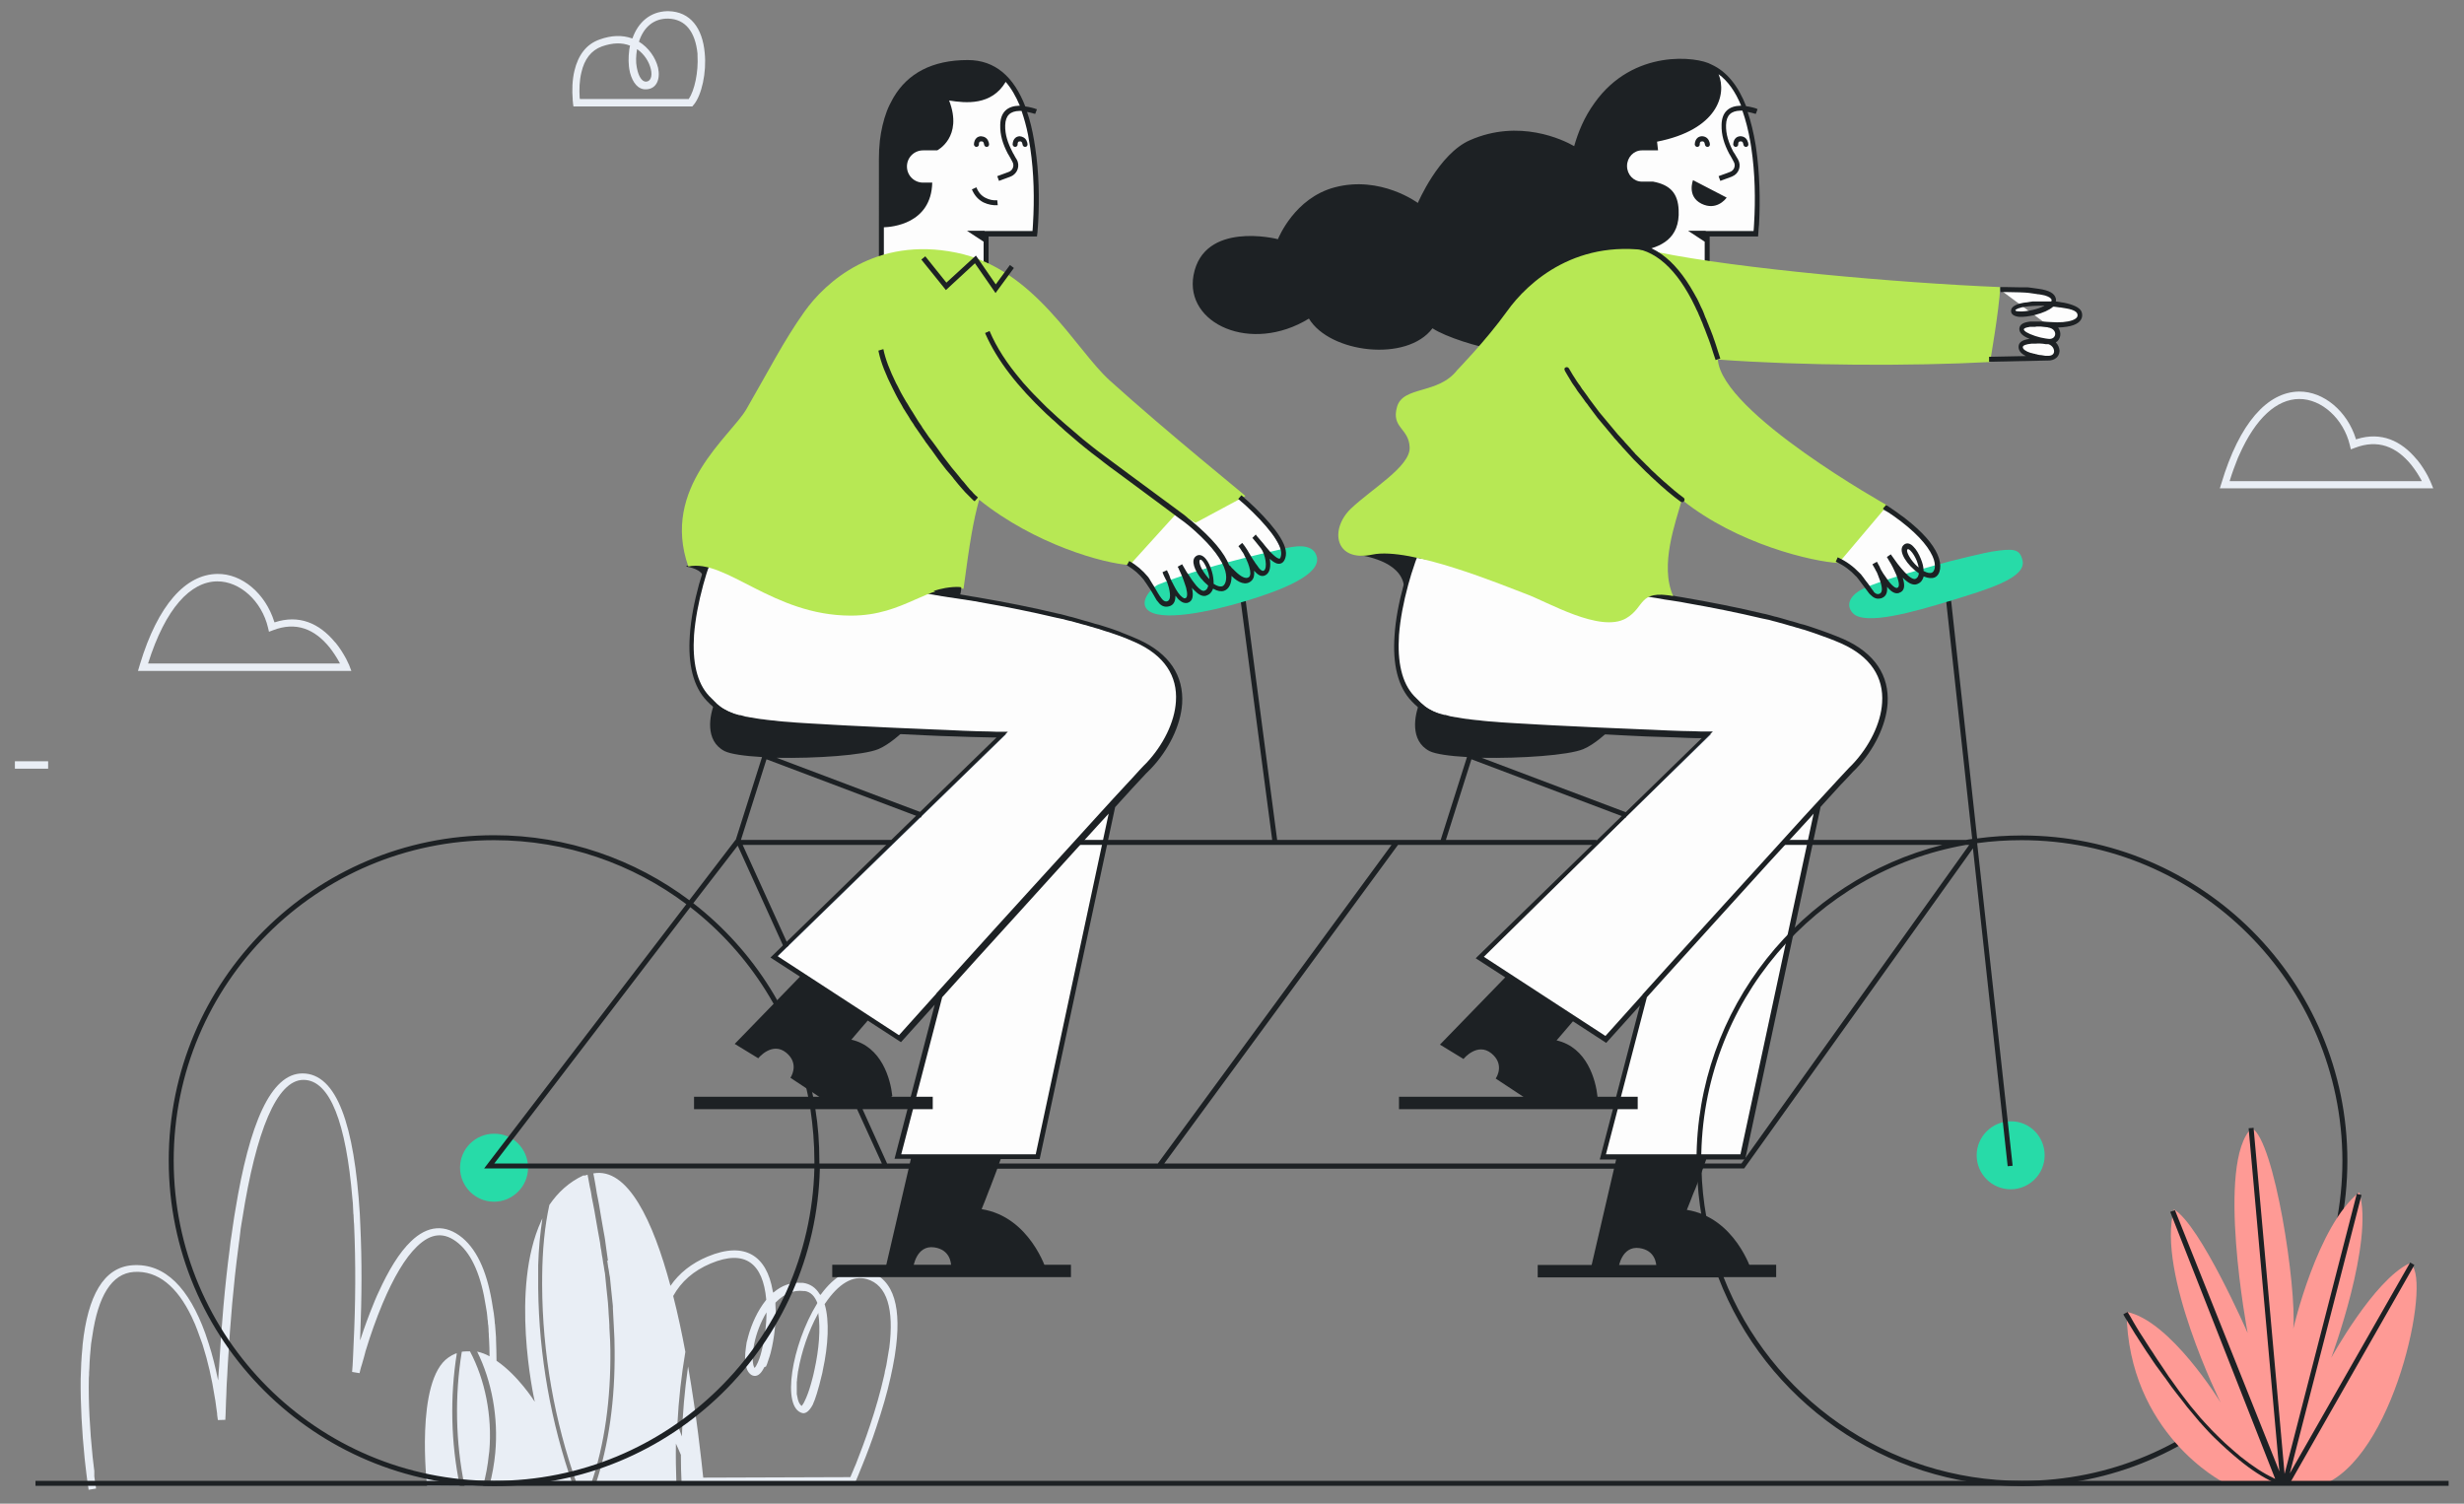 <?xml version="1.0" encoding="utf-8"?>
<!-- Generator: Adobe Illustrator 27.3.1, SVG Export Plug-In . SVG Version: 6.00 Build 0)  -->
<svg version="1.1" id="Ebene_1" xmlns="http://www.w3.org/2000/svg" xmlns:xlink="http://www.w3.org/1999/xlink" x="0px" y="0px"
	 viewBox="0 0 993 606" style="enable-background:new 0 0 993 606;" xml:space="preserve">
<rect x="0" y="0" width="993" height="606" fill="#808080" stroke="none"/>
<style type="text/css">
	.st0{fill-rule:evenodd;clip-rule:evenodd;fill:#27DBA8;}
	.st1{fill-rule:evenodd;clip-rule:evenodd;fill:#FDFDFD;}
	.st2{fill:none;stroke:#616D7D;}
	.st3{fill-rule:evenodd;clip-rule:evenodd;fill:#E9EEF5;}
	.st4{fill:#1D2124;}
	.st5{fill-rule:evenodd;clip-rule:evenodd;fill:#FE9A95;}
	.st6{fill-rule:evenodd;clip-rule:evenodd;fill:#1D2124;}
	.st7{fill-rule:evenodd;clip-rule:evenodd;fill:#B7E854;}
</style>
<path class="st0" d="M212.8,470.6c0,7.6-6.2,13.7-13.7,13.7c-7.6,0-13.7-6.2-13.7-13.7c0-7.6,6.2-13.7,13.7-13.7
	C206.7,456.8,212.8,463,212.8,470.6z M824,465.6c0,7.6-6.2,13.7-13.7,13.7c-7.6,0-13.7-6.2-13.7-13.7s6.2-13.7,13.7-13.7
	C817.9,451.8,824,458,824,465.6z"/>
<path class="st1" d="M286.3,223.7l92.4,15.7c0,0,52.8,7,79.6,19c26.8,12,17.3,37.5,4.5,50.7c-2.4,2.5-7.6,8.1-14.3,15.4l-30.3,141.6
	h-56.3l16.9-64.8c-9.3,10.3-15.5,17.2-15.8,17.5l0,0l-50.7-33l92-89.5h-0.4c-2.4,0-16.6-0.2-59.8-2.5c-49.2-2.6-51.3-4.7-58.7-12.3
	C269.6,265.2,286.3,223.7,286.3,223.7z M499.7,200.3c7.5,5.3,13.4,12.7,17.8,22c-32.5,16.2-50,21.5-52.6,16
	c-2.5-5.4-6.2-9.3-11.1-11.9l-0.5-0.2l-1.6-12.9C476.2,199.2,492.2,194.9,499.7,200.3z M570.4,223.7l92.4,15.7c0,0,52.8,7,79.6,19
	s17.3,37.5,4.5,50.7c-2.4,2.5-7.6,8.1-14.3,15.4l-30.3,141.6H646l16.9-64.8c-9.3,10.3-15.5,17.2-15.8,17.5l0,0l-50.7-33l92-89.5H688
	c-2.4,0-16.6-0.2-59.8-2.5c-49.2-2.6-51.3-4.7-58.7-12.3C553.7,265.2,570.4,223.7,570.4,223.7z M757.8,204.3
	c13.9,6.7,21.6,14.9,23.2,24.4c-18.6,7.7-27.8,10.6-27.8,8.7c0-1.9-4.3-5.9-13-12.1C738.1,204.6,743.9,197.6,757.8,204.3z
	 M688.1,110V94.1h19.6c0,0,6.7-69-27.2-69c-35.9,0-34.8,35.1-34.8,39.6v36.4L688.1,110z M397.6,110V94.1h19.6c0,0,6.7-69-27.2-69
	c-35.9,0-34.8,35.1-34.8,39.6V110H397.6z M806,116.7c6.1,0.4,20.6-0.5,21.5,3.9s-16.9,8.3-16.2,4.3c0.6-4,25-3.3,26.6,1.3
	c1.3,3.8-4.5,5.4-11.8,4.9c-2.9-0.2-11.4-1.2-11.5,1.7c-0.2,3.3,11.3,5,11.3,5s-11.4-1.3-11.6,2.1c-0.2,3.4,7.9,4.5,10.9,4.7
	c4.9,0.3,4.8-5.5,0.5-6.8c4.4,0.3,5.2-5.9-0.3-6.7"/>
<path class="st2" d="M806,116.7c6.1,0.4,20.6-0.5,21.5,3.9s-16.9,8.3-16.2,4.3c0.6-4,25-3.3,26.6,1.3c1.3,3.8-4.5,5.4-11.8,4.9
	c-2.9-0.2-11.4-1.2-11.5,1.7c-0.2,3.3,11.3,5,11.3,5s-11.4-1.3-11.6,2.1c-0.2,3.4,7.9,4.5,10.9,4.7c4.9,0.3,4.8-5.5,0.5-6.8
	c4.4,0.3,5.2-5.9-0.3-6.7 M286.3,223.7l92.4,15.7c0,0,52.8,7,79.6,19c26.8,12,17.3,37.5,4.5,50.7c-2.4,2.5-7.6,8.1-14.3,15.4
	l-30.3,141.6h-56.3l16.9-64.8c-9.3,10.3-15.5,17.2-15.8,17.5l0,0l-50.7-33l92-89.5h-0.4c-2.4,0-16.6-0.2-59.8-2.5
	c-49.2-2.6-51.3-4.7-58.7-12.3C269.6,265.2,286.3,223.7,286.3,223.7z M499.7,200.3c7.5,5.3,13.4,12.7,17.8,22
	c-32.5,16.2-50,21.5-52.6,16c-2.5-5.4-6.2-9.3-11.1-11.9l-0.5-0.2l-1.6-12.9C476.2,199.2,492.2,194.9,499.7,200.3z M570.4,223.7
	l92.4,15.7c0,0,52.8,7,79.6,19s17.3,37.5,4.5,50.7c-2.4,2.5-7.6,8.1-14.3,15.4l-30.3,141.6H646l16.9-64.8
	c-9.3,10.3-15.5,17.2-15.8,17.5l0,0l-50.7-33l92-89.5H688c-2.4,0-16.6-0.2-59.8-2.5c-49.2-2.6-51.3-4.7-58.7-12.3
	C553.7,265.2,570.4,223.7,570.4,223.7z M757.8,204.3c13.9,6.7,21.6,14.9,23.2,24.4c-18.6,7.7-27.8,10.6-27.8,8.7
	c0-1.9-4.3-5.9-13-12.1C738.1,204.6,743.9,197.6,757.8,204.3z M688.1,110V94.1h19.6c0,0,6.7-69-27.2-69c-35.9,0-34.8,35.1-34.8,39.6
	v36.4L688.1,110z M397.6,110V94.1h19.6c0,0,6.7-69-27.2-69c-35.9,0-34.8,35.1-34.8,39.6V110H397.6z"/>
<path class="st3" d="M19.4,306.8v3H6v-3H19.4z M121.9,432.6c13.9,0,20.9,21,23.1,56.5l0.1,2.2l0.1,2.3c0.7,14.3,0.6,29.5,0,44.2
	l-0.1,2.4l0.3-0.8c1.5-4.6,3.2-9.2,5-13.6l0.6-1.5c0.3-0.7,0.6-1.4,0.9-2.1l0.6-1.3c4.1-9,8.4-16.1,13.1-20.6
	c6.6-6.4,13.8-7.2,20.8-1.4c6.4,5.4,10.3,15,12.2,28l0.2,1.2l0.2,1.2c0.1,0.8,0.2,1.7,0.3,2.5l0.1,1.3c0,0.2,0,0.4,0.1,0.6l0.1,1.3
	l0.1,1.3l0.1,1.3l0.1,1.4c0,0.2,0,0.5,0,0.7c0.1,2.9,0.2,5.8,0.2,8.7c8.7,5.9,15.2,16.2,15.4,16.5l0,0v-0.1
	c-0.5-2.2-9.9-45.5,2.6-72.7l0.5-1.1c-0.9,5.9-1.5,12.1-1.7,18.8v1.3v1.7c0,1.1,0,2.3,0,3.4v1.7v1.4c0.3,27.2,5.2,54.2,13.9,79
	l-33.5,0.2c1.1-4.2,1.9-8.6,2.3-13c1.3-14.3-1.4-28.9-7.3-40.8c1.7,0.4,3.4,1,5,1.9c0-2.3-0.1-4.6-0.2-6.8l-0.1-1.4
	c0-0.2,0-0.5,0-0.7l-0.1-1.3c0-0.2,0-0.4,0-0.7l-0.1-1.3c0-0.2,0-0.4-0.1-0.6l-0.1-1.3c0-0.2,0-0.4-0.1-0.6l-0.1-1.2
	c-0.1-0.6-0.1-1.2-0.2-1.8l-0.2-1.2l-0.2-1.2c-1.8-11.9-5.4-20.7-11-25.4c-5.7-4.8-11.1-4.2-16.7,1.2c-4.9,4.7-9.5,12.6-13.9,23
	c-2.6,6.2-4.9,12.7-6.9,19.3l-0.2,0.8l-0.4,1.5l-0.4,1.4l-0.4,1.4l-0.4,1.3l-0.3,1.1l-0.3,1.3l-3-0.5l0.2-2.6l0.1-1.8l0.1-2.1
	l0.1-2.3l0.1-2.4c0.8-16,0.9-32.7,0.2-48.3l-0.1-1.1l-0.1-2.1c0-0.4,0-0.7-0.1-1.1l-0.1-2.1c0-0.7-0.1-1.4-0.1-2.1l-0.2-2
	c-2.5-30-8.9-47.7-19.7-47.7s-19.1,20.8-24.6,55.7l-0.4,2.4c-0.2,1.2-0.4,2.4-0.5,3.6l-0.3,2.5c-0.2,1.2-0.3,2.5-0.5,3.8
	c-1.9,14.4-3.2,29.7-4.1,45.1l-0.2,3.4l-0.1,2.2l-0.2,3.2l-0.1,2.1l-0.1,3.1l-0.1,2l-0.1,3l-0.1,2.9l-0.1,2l-3,0.1l-0.1-0.7
	l-0.1-0.7l-0.1-0.8v-0.4c-0.1-0.7-0.2-1.4-0.3-2.1l-0.2-1.5c-0.1-1-0.3-2.1-0.5-3.2c-1.1-7.1-2.7-14.2-4.8-20.8l-0.2-0.6l-0.4-1.1
	c-0.4-1.1-0.8-2.2-1.2-3.3l-0.4-1.1c-0.6-1.6-1.2-3.1-1.9-4.5l-0.4-0.9c-5.8-12-13.5-18.6-23.2-18c-9.1,0.6-14.5,9.9-16.8,25.8
	l-0.2,1.3c0,0.2-0.1,0.4-0.1,0.6l-0.2,1.3c-0.3,3.1-0.6,6.4-0.7,9.9l-0.1,1.5c0,0.8,0,1.5-0.1,2.3c-0.2,10.1,0.4,20.9,1.5,31.6
	l0.1,0.9l0.2,1.7l0.2,1.7l0.2,1.6l0,2.2l0.2,1.5l0.4,2.5l0.1,0.9l-3,0.5l-0.1-0.9l-0.3-1.8l-0.1-0.8c-0.1-0.5-0.1-1-0.2-1.5
	l-0.2-1.6l-0.2-1.7l-0.2-1.7l-0.2-1.8c0-0.3-0.1-0.6-0.1-0.9c-1.1-10.9-1.7-21.8-1.6-32c0.1-4.4,0.3-8.6,0.7-12.5l0.1-1.4
	c2.1-19.5,8.4-31.1,20.1-31.9c13.3-0.9,22.8,9.5,29.3,27.4l0.4,1.2l0.4,1.2c0.2,0.6,0.4,1.2,0.6,1.8c1.5,4.6,2.7,9.5,3.7,14.4
	l0.1,0.4l0.1-1.5l0.2-3l0.1-1.1c0.9-16.2,2.3-32.5,4.3-47.7l0.3-2.6l0.4-2.6c0.4-2.6,0.7-5.1,1.1-7.5l0.4-2.4
	C100.5,452.9,109.1,432.6,121.9,432.6z M184.1,545.4c-2.8,17.6-2.4,36,1.2,53.4l-13.2,0.1c0,0-4.9-42.5,8.6-51.8
	c1-0.7,1.9-1.2,2.9-1.6L184.1,545.4z M189.4,544.6c6.1,11.5,9,26,7.8,40.2l-0.1,0.8l-0.1,0.7c-0.4,4.2-1.2,8.4-2.3,12.5h-7.5
	c-3.6-17.6-4-36.2-1.1-54l0.4-0.1C187.5,544.6,188.5,544.6,189.4,544.6z M236.8,473.4l0.1,0.6l0.2,1l0.2,1.1l0.2,1.1l0.2,1.1
	l0.4,1.8l0.2,1.2l0.2,1.3l0.4,2l0.7,3.6l0.1,0.6l0.1,0.6l0.4,2.3l0.4,2.3l0.4,2.3l0.4,2.2l0.4,2.2l0.3,2.2l0.1,0.5l0.1,0.5l0.3,2.1
	l0.1,0.5l0.1,0.5l0.3,2.1l0.1,0.5l0.1,0.5l0.3,2l0.1,0.5l0.1,0.5l0.2,2l0.1,1l0.1,1l0.2,2l0.2,1.9l0.2,1.9l0.2,1.9l0.1,1.4l0.1,1.4
	l0.1,1.9l0.1,1.4l0.1,1.4l0.1,1.8v0.9l0.1,1.8l0.1,1.8l0.1,1.8c0,1.2,0.1,2.4,0.1,3.6c0.2,19.8-2.3,38.2-7.8,54.1h-5.7
	c-9-25.2-13.9-52.7-14-80.3v-0.9V516v-1.7c0.1-10.5,1-20.1,2.9-28.7c3.4-5,7.9-9.2,13.7-11.9C235.6,473.9,236.2,473.6,236.8,473.4z
	 M270.2,518.2L270.2,518.2c3.5-5.1,8.5-9.1,15-11.8c15.1-6.3,23.8-0.2,26.2,13.8l0.1,0.4v0.2l0.1-0.1v0.3l0.1-0.1
	c3.3-2.8,7-4.2,11.1-3.9h0.4h0.4c2.9,0.4,5.1,1.9,6.7,4.5l0.2,0.3l0.1,0.1l0.2-0.3v0.1c5.5-7.5,11.9-11.2,18.5-9.6l0.3,0.1l0.3,0.1
	c10.7,3.2,13.6,15.2,10.8,33.4l-0.2,1.3c-0.4,2.6-1,5.3-1.6,8.1c-1.4,6.4-3.4,13.1-5.7,20c-1.8,5.5-3.8,10.8-5.8,15.7l-0.7,1.7
	l-0.6,1.5l-0.7,1.7l-0.6,1.4l-0.4,0.9l-64.2,0.3l-0.1-0.2h-5.4c-0.2-3.9-0.3-7.8-0.3-11.8c-0.8-1.9-1.4-3.2-2-4.5
	c-0.1,5.4,0,10.9,0.2,16.3l-32.6,0.2c5.4-16,7.9-34.3,7.7-54.1c0-3-0.1-6.1-0.3-9.2l-0.1-1.9l-0.1-1.9l-0.1-1.9l-0.1-1.9v-0.5v-0.5
	l-0.2-1.9l-0.2-1.9l-0.1-1l-0.2-1.9l-0.2-2l-0.1-1l-0.2-2l-0.1-0.5l-0.1-0.5l-0.3-2l-0.1-0.5l-0.1-0.5l-0.3-2.1l-0.1-0.5l0.3-0.1
	l-0.3-2.1l-0.3-2.1l-0.3-2.2l-0.3-2.2l-0.1-0.6l-0.1-0.6l-0.4-2.2l-0.4-2.3l-0.4-2.3L242,489l-0.6-3.6l-0.5-2.6l-0.4-2l-0.2-1.3
	l-0.2-1.2l-0.2-1.2l-0.2-1.1l-0.2-1.1l-0.2-1.1l-0.2-0.9C253,470.3,263.2,492.1,270.2,518.2z M286.4,509.2
	c-6.9,2.9-11.9,7.3-15.1,13.1c1.9,7.4,3.5,15,4.9,22.5c-1.6,9.5-2.7,19.3-3.2,29c0.7,2.2,1.2,3.5,1.8,5.1c0.3-9.2,1.1-18.4,2.4-27.5
	l0.1-0.7c3.5,20.2,5.4,38.1,6.1,44.8l59.3-0.2l0.5-1.2l0.6-1.4l0.4-1l0.7-1.6c1.9-4.9,3.9-10.1,5.7-15.6c2.3-6.8,4.2-13.5,5.6-19.7
	l0.3-1.3c0-0.2,0.1-0.4,0.1-0.7l0.3-1.3c0.1-0.4,0.2-0.8,0.3-1.3l0.2-1.2c0.1-0.6,0.2-1.2,0.3-1.8l0.2-1.2c0.1-0.6,0.2-1.2,0.3-1.8
	l0.2-1.1c1.9-15.4-0.8-25.2-9-27.6c-5.7-1.7-11.5,1.9-16.8,9.7l-0.3,0.4l0.1,0.2c1.9,6.5,1.4,16.3-0.8,26.4l-0.2,1.1l-0.2,0.8
	l-0.2,0.8l-0.2,0.8l-0.2,0.8l-0.2,0.8l-0.2,0.8l-0.2,0.7l-0.2,0.7l-0.2,0.7l-0.2,0.7l-0.2,0.7l-0.2,0.6l-0.2,0.6l-0.2,0.6l-0.2,0.6
	c-0.1,0.2-0.2,0.4-0.2,0.5L328,565c-0.1,0.2-0.2,0.3-0.2,0.5l-0.2,0.5c-1.3,2.5-2.8,3.8-4.2,3.5c-8.6-2.1-4.3-27.5,5.8-44l0.2-0.4
	c-1.1-2.8-2.7-4.4-5-4.8h-0.3h-0.3c-4-0.5-7.7,1.1-11,4.4l-0.3,0.3v0.7c0.4,6.3-0.4,13.5-1.9,19.4l-0.2,0.7l-0.2,0.7l-0.2,0.6
	l-0.2,0.6l-0.2,0.6c-0.1,0.2-0.1,0.4-0.2,0.6l-0.2,0.6c-0.1,0.2-0.1,0.4-0.2,0.5l-0.2,0.5c0,0.1-0.1,0.2-0.1,0.2L308,551l-0.2,0.4
	c-1.3,2.5-2.8,3.6-4.6,2.9c-2.7-1.2-3.4-5.7-2.6-11.2l0.1-0.7c0-0.2,0.1-0.5,0.1-0.7l0.1-0.7c0-0.1,0.1-0.2,0.1-0.4l0.2-0.7
	c0-0.1,0.1-0.2,0.1-0.4l0.2-0.8c1.4-5.2,3.9-10.6,7.1-14.6l0.2-0.3v-0.1C307.5,509.3,300.4,503.3,286.4,509.2z M329.8,529.1
	l-0.3,0.6c-3.7,6.8-6.5,15.1-7.8,22.6l-0.1,0.4l-0.1,0.8l-0.1,0.8l-0.1,0.8l-0.1,0.8c0,0.1,0,0.2,0,0.4l-0.1,0.7v0.7v0.7
	c0,0.9,0,1.7,0,2.5v0.6c0,0.3,0,0.5,0.1,0.8l0.1,0.5c0.3,1.9,0.9,3.2,1.7,3.7l0.1,0.1l0.1-0.1l0.1-0.2c0.5-0.6,1-1.6,1.6-3
	c0.9-2.1,1.8-4.9,2.6-8.1l0.3-1.2c0.1-0.6,0.3-1.2,0.4-1.8c1.9-8.5,2.5-16.8,1.6-22.7L329.8,529.1z M309.1,528.6l-0.2,0.3
	c-2.3,3.8-4.1,8.4-5,12.9c-0.5,2.7-0.7,5.2-0.5,7c0.1,1.2,0.4,2.1,0.7,2.5l0,0l0,0c0.2-0.2,0.4-0.5,0.6-0.8l0.1-0.2
	c0.8-1.4,1.6-3.5,2.2-6.1c1.2-4.7,1.9-10.2,1.9-15.3L309.1,528.6z M926.5,157.8c-12.7,0.2-24,12.6-31.3,37.1l-0.6,1.9h86l-0.9-2.2
	l-0.2-0.5l-0.1-0.2c-0.3-0.6-0.6-1.3-1-2.1c-1.2-2.2-2.5-4.3-4.2-6.4l-0.3-0.3c-6.3-7.6-14.3-11.1-23.9-8.2l-0.5,0.2l-0.1-0.3
	C946,165.9,936.6,157.7,926.5,157.8z M926.5,160.8c9.2-0.1,18,8.1,20.5,18.6l0.4,1.7l1.6-0.6c9.3-3.6,16.8-0.5,22.8,6.9
	c1.5,1.9,2.8,3.9,3.9,5.9l0.2,0.4l0.1,0.2h-77.4v-0.2c1-3.3,2.2-6.4,3.3-9.2l0.5-1.1C909.1,168.3,917.6,160.9,926.5,160.8z
	 M87.5,231.3c-12.6,0.2-23.8,12.3-31.1,36.4l-0.8,2.7h86l-0.8-2.1l-0.1-0.3l-0.2-0.4c-0.3-0.6-0.6-1.3-1-2.1
	c-1.2-2.2-2.5-4.3-4.2-6.4l-0.3-0.3c-6.4-7.7-14.5-11.2-24.3-8h-0.1l-0.1-0.3C107,239.3,97.6,231.1,87.5,231.3z M87.5,234.3
	c9.2-0.1,18,8,20.5,18.6l0.4,1.7l1.6-0.6c9.3-3.6,16.8-0.5,22.8,6.9c1.5,1.9,2.8,3.9,3.9,5.9l0.2,0.4l0.1,0.2H59.7v-0.1
	C66.7,245.1,76.8,234.4,87.5,234.3z M269,4.5h0.4c8.8,0.2,13.7,6.8,14.6,16.8c0.8,7.9-1.2,17-4.4,20.9l-0.2,0.2l-0.4,0.5h-47.9
	l-0.2-1.4v-0.3l-0.1-0.7v-0.4c-0.3-3.7-0.2-7.8,0.7-11.6c1.5-6.2,4.7-10.7,10.2-12.6c4.7-1.7,9-1.8,12.8-0.5l0.3,0.1v-0.1h0.1l0,0
	c2.3-6.5,7.2-10.7,13.9-10.9L269,4.5z M269.3,7.5c-5.8-0.1-9.9,3.4-11.8,9.3c3.9,2.4,6.7,6.4,7.7,10.5c1,4.6-0.6,8.5-4.7,8.7
	c-3.3,0.2-5.5-2.6-6.6-6.7l-0.1-0.5c-0.6-2.6-0.6-5.7-0.2-8.8l0.1-0.6c0.1-0.3,0.1-0.6,0.2-1c-3.2-1.3-7-1.2-11.3,0.3
	c-4.4,1.6-7.1,5.2-8.3,10.5c-0.8,3.3-0.9,6.8-0.7,10.1l0.1,0.6h43.9v-0.1c2.3-3.3,3.9-10.8,3.5-17.4V22v-0.4
	C280.2,12.9,276.3,7.7,269.3,7.5z M256.7,19.9V20c-0.4,2.5-0.5,5-0.1,7l0.1,0.5c0.6,3.2,2,5.5,3.7,5.4s2.6-2,1.9-5s-2.6-6-5.4-8
	L256.7,19.9z"/>
<path class="st4" d="M502,241.9l12.7,96.6h65.9l10.6-33.4c-7-0.4-12.7-1.2-15.1-2.4c-8.1-4.2-6-14.6-4-19.4c0,0,5,4.2,13.4,6.2
	c8.1,1.9,59.4,5.2,62.4,5.4h0.1c0,0-5.3,5.1-9.9,7c-6,2.5-25.3,3.8-41,3.5l58.8,22.2l-0.7,1.9L593,306l-10.3,32.5h60.7v2h-80
	l-94.2,128.4h214.5v-1.2c0-61.4,42.2-112.9,99.1-127.2h-63.9v-2h73.4c0.8-0.1,1.6-0.3,2.5-0.4l-10.5-95.9l2-0.2l10.5,95.9
	c5.9-0.8,12-1.2,18.1-1.2c72.4,0,131.1,58.7,131.1,131.1s-58.7,131.1-131.1,131.1c-55.8,0-103.5-34.9-122.4-84.1h-72.8v-5h71
	c-4.1-12.2-6.5-25.3-6.8-38.8h-252H330.4c-1.7,70.9-59.7,127.9-131.1,127.9C126.7,598.8,68,540.1,68,467.7s58.7-131.1,131.1-131.1
	c29.5,0,56.8,9.8,78.7,26.2l18.6-24.3h0.1l10.6-33.4c-7-0.4-12.7-1.2-15.1-2.4c-8.1-4.2-6-14.6-4-19.4c0,0,5,4.2,13.4,6.2
	c8.1,1.9,59.4,5.2,62.4,5.4h0.1c0,0-5.3,5.1-9.9,7c-6,2.5-25.3,3.8-41,3.5l58.8,22.2l-0.7,1.9L308.9,306l-10.3,32.5h60.7v2h-60
	l18.5,40.7L316,382l-18.7-41.2L279.4,364c24.5,19,42,46.5,48.3,78h15.4l-17.5-38.5l1.8-0.8l17.9,39.3h30.6v5h-28.3l9.9,21.9h109.1
	l94.2-128.4H434.7v-2h78L500,242.2L502,241.9z M814.7,338.6c-6.1,0-12.1,0.4-17.9,1.2l14.3,130l-2,0.2l-14-128.1l-92.2,129h-17.2
	c0.3,13.6,2.8,26.6,7,38.8h23.1v5h-21.2c18.8,48,65.6,82.1,120.3,82.1c71.3,0,129.1-57.8,129.1-129.1
	C943.8,396.4,886,338.6,814.7,338.6z M199.1,338.6C127.8,338.6,70,396.4,70,467.7s57.8,129.1,129.1,129.1
	c70.2,0,127.3-56.1,129.1-125.9H195.1l81.5-106.5C255,348.2,228.2,338.6,199.1,338.6z M431.6,509.7v5h-96.2v-5H431.6z M345.4,447
	h-16.8c1.1,6.7,1.6,13.6,1.6,20.7c0,0.4,0,0.8,0,1.2h25.2L345.4,447z M792.3,340.5c-60.6,10.6-106.7,63.5-106.7,127.2
	c0,0.4,0,0.8,0,1.2h16.2l91.8-128.4L792.3,340.5z M278.2,365.6l-79,103.3h129v-1.2c0-7-0.6-13.9-1.6-20.7h-46.9v-5h46
	C319.4,411.1,302.2,384.2,278.2,365.6z M660,442v5h-96.2v-5H660z"/>
<path class="st5" d="M895.9,597.3c0,0-38.2-19.5-38.9-68.6c17.7,3.4,37.9,36.5,37.9,36.5S869,513,876.1,487.4
	c10.6,6.1,29.7,49.8,29.7,49.8s-13-68.9,1.7-82.6c9.2,5.1,18.1,64.5,16.7,80.9c0,0,9.6-41.6,26.6-55c6.1,19.8-11.3,66.7-11.3,66.7
	s17.1-31.2,31.4-38c9.6,2.4-4.4,74.5-33,88.4L895.9,597.3z"/>
<path class="st4" d="M908.2,454.5L920.7,594l29.1-112.9l1.9,0.5l-28.9,112.2l48.5-85l1.7,1L922.7,598h-4.9c-0.5-0.2-1.1-0.5-1.7-0.7
	c-4.1-1.9-8.7-4.8-13.8-9c-3.2-2.6-6.5-5.6-9.9-8.9l-1-1c-1-1-2-2.1-3-3.2l-1-1.1c-0.3-0.4-0.7-0.8-1-1.1l-1-1.2
	c-0.5-0.6-1-1.2-1.5-1.8l-1-1.2l-1-1.2c-0.2-0.2-0.3-0.4-0.5-0.6l-1-1.3l-1-1.3c-1.4-1.7-2.8-3.6-4.2-5.4l-1-1.4l-1-1.4
	c-0.3-0.5-0.7-1-1.1-1.5l-1.1-1.5l-1.1-1.5c-0.4-0.5-0.7-1-1.1-1.5l-1.1-1.6c-0.5-0.8-1.1-1.6-1.6-2.4l-1.1-1.6l-1.1-1.7l-1.1-1.7
	l-1.1-1.7c-0.4-0.6-0.7-1.2-1.1-1.7l-1.1-1.8l-1.1-1.8l-1.1-1.8l-1.1-1.8l-0.5-0.9l1.7-1l1.1,1.8l1.3,2.3l1.3,2.2l1.1,1.8l1.1,1.7
	l1.1,1.7l0.5,0.8l1.1,1.7l0.5,0.8l1.1,1.6l0.5,0.8l1.3,2l1.3,1.9l1,1.5l1,1.5l1,1.5c0.3,0.5,0.7,1,1,1.4l1,1.4l1,1.4l0.5,0.7l1,1.4
	c0.5,0.7,1,1.3,1.5,2l1,1.3l1,1.3l1,1.3l1,1.2l1,1.2l1,1.2l1,1.2l1,1.1l1,1.1c0.5,0.5,1,1.1,1.5,1.6l1,1.1l1,1c1.5,1.5,3,3,4.4,4.3
	l1,0.9c1.8,1.6,3.6,3.2,5.3,4.6c5,4,9.5,6.9,13.4,8.7l0.6,0.3l-42.3-107.6l1.9-0.7L918.6,593l-12.4-138.3L908.2,454.5z"/>
<path class="st0" d="M802.7,222.3c9-1.4,11.3-1.1,12.4,3.6c1.6,7.1-14.4,11.7-29,16.2c-14.5,4.4-34.8,10.3-39.5,4.9
	c-3-3.4-0.9-7.4,4.8-10c6.6-3,20.8-7,27.8-9C786.4,225.9,801,222.5,802.7,222.3z"/>
<path class="st4" d="M569.8,222.6l93.2,15.8l1.5,0.2l2.2,0.3l3,0.4l1.7,0.3l1.8,0.3l2.8,0.5l1.9,0.3c11.1,1.9,22.3,4.1,32.7,6.6
	l0.5,0.1l0.5,0.1l1.9,0.5l1.8,0.5l0.5,0.1l0.4,0.1l1.8,0.5l1.7,0.5l1.7,0.5l0.4,0.1l0.4,0.1l1.7,0.5l1.6,0.5l0.8,0.2l0.8,0.2
	l1.6,0.5l1.5,0.5c4.8,1.6,9.1,3.2,12.8,4.8c12.7,5.7,18.4,14.8,17.7,25.9c-0.6,8.9-5.5,18.7-12.5,26.1l-0.4,0.4l-1.1,1.1l-1.3,1.4
	l-1.6,1.7l-2.2,2.3l-7.1,7.8l-0.8,0.9l-30.4,142.1h-15.7c-0.7,2-2.4,6.8-4.3,11.6l-0.3,0.7c-0.1,0.2-0.2,0.4-0.3,0.7l-0.3,0.7
	c-0.9,2.4-1.8,4.6-2.6,6.6c19.5,3.1,26.1,24.6,26.1,24.6l-38.4-1.4c0,0,0-0.1,0-0.2v-0.1c0-1.3-0.5-6.6-6.8-7.5
	c-7.2-1-8.4,7.8-8.4,7.8h-11.1l10.1-43.5h-6.6l16.2-62.1l-13.6,15.1l-13.4-8.7c-0.9,1.1-2.6,3-4.8,5.6l-0.6,0.7
	c-0.4,0.5-0.8,0.9-1.2,1.4c12.3,2.8,15.8,16,16.5,22.7c-2.8,2.6-9.7,2.8-9.9,2.9l0,0l-15.8-0.1l-15.3-10.1l0,0v-0.1
	c0.5-0.7,3.5-5.8-1.8-10.1c-5.6-4.5-11.1,2.1-11.2,2.3l0,0l-9.5-5.8l26.3-27.1l-11.9-7.7l91.1-88.7h-1.9l-3.5-0.1l-4.9-0.2l-6-0.2
	l-6.2-0.2l-8.4-0.4l-7.6-0.4l-11.2-0.6l-9.6-0.5l-4.3-0.2l-5.3-0.3l-4.3-0.3l-4-0.3l-3.2-0.2l-2-0.2l-2.8-0.2l-2.2-0.2l-2.1-0.2
	l-2-0.2l-1.5-0.2l-1.7-0.2l-1.3-0.2l-1.2-0.2l-1.5-0.2l-1.1-0.2l-0.5-0.1l-0.8-0.1L584,291l-0.9-0.2l-0.7-0.2l-0.4-0.1l-0.4-0.1
	l-0.8-0.2c-3.9-1.1-6.2-2.3-8.9-4.7l-0.3-0.3l-0.5-0.5l-0.1-0.1l-0.1-0.1l-0.6-0.5l-0.1-0.1l-0.1-0.1l-0.6-0.6l-0.6-0.6
	c-5.6-5.8-7.7-15-6.9-26.4c0.4-6.6,1.8-13.6,3.7-20.6c0.8-3.1,1.8-5.9,2.7-8.5l0.1-0.2l0.1-0.2l0.3-0.8l0.3-0.8l0.3-0.8L569.8,222.6
	z M730.9,327.9l-1.4,1.6l-17,18.5L691,371.7L669,396l-5.3,5.9l-16.5,63.3h54.2L730.9,327.9z M571,224.8l-0.3,0.8l-0.3,0.8l-0.3,0.9
	c-0.9,2.6-1.8,5.4-2.6,8.4c-1.9,7-3.2,13.8-3.7,20.2c-0.7,10.8,1.1,19.3,6.1,24.6l0.3,0.3l0.6,0.6l0.6,0.6l0.5,0.5l0.1,0.1l0.1,0.1
	l0.5,0.5c2.5,2.3,4.4,3.5,7.6,4.4l0.4,0.1l0.7,0.2l0.7,0.2h0.2h0.2l0.8,0.2l0.7,0.2l0.7,0.2l0.7,0.1l1,0.2l0.8,0.1l1.1,0.2l1.2,0.2
	l1.3,0.2l1,0.1l1.4,0.2l1.8,0.2l1.2,0.1l1.6,0.2l2.1,0.2l2.7,0.2l2.4,0.2l3.1,0.2l3.3,0.2l3.6,0.2l5.1,0.3l5.6,0.3l8.3,0.4l10.4,0.5
	l9.5,0.4l7,0.3l5,0.2l6.5,0.3l5.6,0.2l4.8,0.1l2.7,0.1h1.9h3L598,385.6l49,31.9l15-16.7v-0.2h0.1l12.9-14.3l19.9-21.9l18.2-20
	l13.8-15.2l9.4-10.2l4.7-5.1l2.8-3l1.5-1.6l1.3-1.3c6.7-7.1,11.4-16.4,11.9-24.8c0.7-10.2-4.6-18.6-16.5-23.9
	c-3.2-1.4-6.9-2.8-11-4.2l-0.9-0.3l-1.5-0.5c-0.5-0.2-1-0.3-1.5-0.5l-0.8-0.2l-1.6-0.5l-0.4-0.1l-0.4-0.1l-1.6-0.5l-0.4-0.1
	l-0.4-0.1l-1.7-0.5l-1.7-0.5l-0.4-0.1l-0.4-0.1l-1.8-0.5l-0.4-0.1l-0.4-0.1l-1.8-0.5l-0.5-0.1l-0.5-0.1l-1.9-0.4
	c-9.7-2.3-20.1-4.4-30.5-6.2l-2.1-0.4l-1.9-0.3l-1.9-0.3l-2.7-0.4l-1.7-0.3l-1.7-0.3l-2.6-0.4l-2.3-0.3L571,224.8z"/>
<path class="st6" d="M546.6,223.4c3,0.6,17.7,2.6,19.2,12.6c3.6-8.7,2.7-13.8,14-13.1C565.1,214.1,546.6,223.4,546.6,223.4z"/>
<path class="st4" d="M689.7,26L689.7,26c6.2,2.8,10.8,8.6,14,16.8c0.9,0.1,1.8,0.3,2.6,0.5c0.4,0.1,0.8,0.2,1.1,0.3l0.5,0.2l0.4,0.2
	l-0.7,1.9l-0.4-0.1h-0.1c-0.4-0.1-0.9-0.3-1.4-0.4c-0.5-0.1-0.9-0.2-1.4-0.3c1.3,3.9,2.4,8.3,3.2,13.2l0.2,1.3
	c1.5,10.2,1.7,21.1,1.2,30.9l-0.1,0.9l-0.1,1.2l-0.1,1.5l-0.1,1.2H689V110h-2V97.4l-6.7-4.4h7.1v0.1h19.3l0.1-1.2l0.1-1.7
	c0.6-9.8,0.4-20.5-1.1-30.5l-0.2-1.3l-0.2-1.2c-0.8-4.7-1.9-8.9-3.2-12.6c-0.3,0-0.6,0-0.9,0c-3.6,0.1-5.6,1.8-5.7,5.8
	c-0.1,3.7,1,7,2.9,10.7l0.2,0.3l0.4,0.6l0.7,1.2l0.6,1c1.5,2.6,0.4,5.8-2.3,6.9l-0.2,0.1l-4.6,1.7l-0.7-1.9l4.6-1.7
	c1.7-0.6,2.4-2.6,1.5-4.1l-0.8-1.5l-0.4-0.7l-0.4-0.7c-0.1-0.1-0.1-0.2-0.2-0.3c-2.1-4-3.2-7.6-3.1-11.7c0.1-5.2,3-7.6,7.7-7.7h0.2
	c-2.3-5.6-5.3-9.9-9.1-12.7c3.4,8.3-0.5,22.4-24.8,27.2c0.1,1.2,0.3,2.4,0.4,3.5h-6.5c-3.3,0-6,2.8-6,6.3s2.7,6.3,6,6.3h4.5
	c7,1.3,10,4.8,10.3,11.4c0.6,11.6-7.2,15.1-15.4,16.5c-1.9-0.8-11.2,0.3-22.3,1.9c-0.5,1-1.2,1.7-2.1,1.8c-8.4,1-14.2,9.3-24,19.7
	s-6,13.9-10.1,16.3c-6.3-0.7-20.1-5-25.3-8.5c-10.3,13.8-41.4,10-49.8-3.9c-23.3,14.3-50.1,2.1-46.5-17.5
	c4.1-21.9,33.4-14.7,34-14.5l0,0l0,0c0.3-0.6,6.7-16.6,22.9-20.9c18.5-4.9,33.5,6.3,33.5,6.3s8.4-19.8,21-25.3
	c19.8-8.7,37.5-0.2,42,2.4c1.6-5.6,4-11.6,8.2-17.4C658.2,19.5,684.1,22.8,689.7,26z M682.3,72.6l13.5,7l0,0v0.1
	c-0.5,0.7-4.2,5.3-10.1,2.4C679.7,79.1,682.3,72.6,682.3,72.6z M704.2,56.7c0.3,0.6,0.4,1.1,0.4,1.5c0,0.6-0.4,1-1,1
	c-0.5,0-0.9-0.4-1-0.9v-0.1c0-0.1-0.1-0.4-0.2-0.7c-0.2-0.4-0.5-0.6-1.1-0.5c-0.4,0-0.6,0.2-0.7,0.5c-0.1,0.2-0.1,0.5-0.1,0.6v0.2
	c0,0.5-0.5,0.9-1,0.9s-0.9-0.4-1-0.9v-0.1c0-0.4,0.1-1,0.3-1.5c0.4-1,1.2-1.7,2.5-1.8C702.7,54.9,703.7,55.6,704.2,56.7z
	 M688.7,56.7c0.3,0.6,0.4,1.1,0.4,1.5c0,0.6-0.4,1-1,1c-0.5,0-0.9-0.4-1-0.9v-0.1c0-0.1-0.1-0.4-0.2-0.7c-0.2-0.4-0.5-0.6-1.1-0.5
	c-0.4,0-0.6,0.2-0.7,0.5c-0.1,0.2-0.1,0.5-0.1,0.6v0.2c0,0.5-0.5,0.9-1,0.9s-0.9-0.4-1-0.9v-0.1c0-0.4,0.1-1,0.3-1.5
	c0.4-1,1.2-1.7,2.5-1.8C687.2,54.9,688.2,55.6,688.7,56.7z"/>
<path class="st7" d="M668.4,101.7c-32.5-6.6-52.7,12-61.1,23.8c-8.5,11.8-20,23.6-20,23.6c-7.7,10-21.9,6.3-24.3,14.9
	c-2.4,8.5,4.8,8.5,5.1,16.3c0.3,7.7-15.2,16.6-23.8,24.8c-8.5,8.3-6.4,21.6,8.8,18.4c15.2-3.2,52.9,12.5,61.7,15.8
	c8.8,3.2,30,15.9,40.5,9.9c7.9-4.6,4.7-11.5,19-9c-5.6-12.4,1.1-30,3.5-38.8c22.4,18,52.9,25,63.2,25.5l19.6-23.2
	c0,0-66.8-37.3-68.3-58.8c34.1,2.5,77.6,2.7,109.7,1c0,0,3.7-21.2,4.1-30.2C764.4,114,700.2,108.2,668.4,101.7z"/>
<path class="st4" d="M653.2,98c12.1-1.2,21.7,6.3,29.4,20l0.5,0.9l0.5,0.9c0.1,0.2,0.2,0.3,0.3,0.5l0.5,1c0.2,0.5,0.5,1,0.7,1.5
	l0.4,0.9l0.6,1.2l0.5,1.2l0.3,0.8l0.3,0.8l0.5,1.1l0.3,0.8l0.5,1.2l0.3,0.8l0.5,1.2l0.5,1.3l0.5,1.3l0.3,0.9l0.5,1.4l0.5,1.5
	l0.7,2.2l1,3.1l-1.9,0.6l-1-3l-0.7-2.2l-0.5-1.5l-0.5-1.4l-0.5-1.3l-0.5-1.3l-0.3-0.8l-0.3-0.8l-0.5-1.2l-0.3-0.8L686,130l-0.5-1.1
	l-0.3-0.8l-0.5-1.1l-0.5-1.2l-0.6-1.2l-0.4-0.9l-0.5-1c-0.2-0.3-0.3-0.7-0.5-1l-0.5-1c-7.4-14-16.6-21.7-28.1-20.8h-0.4V98z
	 M630.9,148.1c0.5-0.3,1.1-0.1,1.4,0.4c0.9,1.6,2,3.4,3.2,5.2l0.7,1c0.1,0.2,0.2,0.3,0.4,0.5l0.7,1.1c0.2,0.4,0.5,0.7,0.8,1.1
	l0.8,1.1l0.8,1.1c0.1,0.2,0.3,0.4,0.4,0.6l0.8,1.1l0.9,1.2l0.9,1.2l0.9,1.2l0.9,1.2l1,1.2l1,1.2l1,1.2c0.2,0.2,0.3,0.4,0.5,0.6
	l1,1.2l1,1.2l1,1.2l1,1.2l1.1,1.2l1.1,1.2c0.2,0.2,0.4,0.4,0.5,0.6l1.1,1.2l1.1,1.2c0.2,0.2,0.4,0.4,0.5,0.6l1.1,1.2
	c0.2,0.2,0.4,0.4,0.5,0.6l1.1,1.1l1.1,1.1l1.1,1.1l1.1,1.1c0.7,0.7,1.5,1.4,2.2,2.2l1.1,1c0.9,0.9,1.8,1.7,2.7,2.5l1.1,1
	c2.8,2.5,5.5,4.8,8,6.6c0.4,0.3,0.5,0.9,0.2,1.4c-0.3,0.4-0.9,0.5-1.4,0.2c-3.3-2.4-7-5.5-10.7-9l-1.1-1c-0.7-0.7-1.4-1.4-2.2-2.1
	l-1.1-1.1c-0.2-0.2-0.4-0.4-0.5-0.5l-1.1-1.1l-1.1-1.1l-1.1-1.1l-1.1-1.2l-1.1-1.2l-1.1-1.2l-1.1-1.2c-0.2-0.2-0.4-0.4-0.5-0.6
	l-1.1-1.2c-0.2-0.2-0.4-0.4-0.5-0.6l-1.1-1.2c-0.2-0.2-0.4-0.4-0.5-0.6l-1-1.2l-1-1.2c-0.2-0.2-0.3-0.4-0.5-0.6l-1-1.2l-1-1.2
	c-0.2-0.2-0.3-0.4-0.5-0.6l-1-1.2c-0.2-0.2-0.3-0.4-0.5-0.6l-0.9-1.2L642,166l-0.9-1.2l-0.9-1.2c-0.1-0.2-0.3-0.4-0.4-0.6l-0.9-1.1
	c-0.1-0.2-0.3-0.4-0.4-0.6l-0.8-1.1l-0.8-1.1c-0.1-0.2-0.3-0.4-0.4-0.5l-0.8-1.1c-0.2-0.4-0.5-0.7-0.7-1.1l-0.7-1l-0.7-1
	c-0.1-0.2-0.2-0.3-0.3-0.5l-0.6-1c-0.7-1.1-1.3-2.2-1.9-3.2C630.3,148.9,630.4,148.3,630.9,148.1z M806.1,115.7h0.6h0.9h1.3l5.3,0.1
	h1.3h0.9h0.8l0.8,0.1l0.8,0.1l0.7,0.1l0.7,0.1l0.7,0.1l0.7,0.1c4.2,0.6,6.4,1.8,6.9,3.9c0.1,0.4,0.1,0.8,0,1.1v0.1h0.1
	c0.2,0,0.5,0.1,0.7,0.1l0.7,0.1c0.1,0,0.2,0,0.4,0.1l0.7,0.1l0.7,0.1c3.5,0.7,6.3,1.9,7,3.5l0.1,0.2c0.8,2.4-0.5,4.3-3.2,5.3
	c-1.6,0.6-3.7,0.9-6.2,1h-0.1l0.1,0.1c1.4,2,1,4.7-1,5.9l0,0l0,0c0.9,0.9,1.4,2.1,1.5,3.3v0.2c-0.1,2.3-2,3.9-4.8,3.8h-0.1
	l-23.5,0.5v-2l14.9-0.3c-2-0.9-3.1-2.2-3-3.9s1.6-2.6,4.2-3h0.2l-0.1-0.1c-2.5-1-3.9-2.2-4-3.8v-0.2c0.1-1.8,1.7-2.6,4.4-2.9h0.5
	h0.5c0.1,0,0.2,0,0.3,0h0.6c0.1,0,0.2,0,0.3,0h0.6h0.4h0.8h0.9c0.1,0,0.3,0,0.4,0l1.2,0.1l1.7,0.1c3.6,0.3,6.7,0,8.7-0.7
	c1.9-0.7,2.5-1.6,2-2.8c-0.2-0.5-1-1.1-2.3-1.5l-0.4-0.1c-0.1,0-0.1,0-0.2-0.1l-0.5-0.1l-0.5-0.1l-0.5-0.1l-0.6-0.1
	c-0.2,0-0.4-0.1-0.6-0.1l-0.6-0.1l-0.6-0.1c-0.1,0-0.2,0-0.3,0l-0.7-0.1l-0.7-0.1l-0.7-0.1h-0.5l-0.1,0.1c-1.5,1.3-4,2.4-7.1,3.2
	l-0.3,0.1c-2.3,0.5-4.5,0.8-6.1,0.7c-2.2-0.2-3.6-1.1-3.3-2.8c0.2-1.3,2-2.3,4.6-2.8l0.6-0.1l0.6-0.1c0.1,0,0.2,0,0.3,0l0.6-0.1
	c0.2,0,0.4-0.1,0.6-0.1l0.6-0.1l0.7-0.1h0.7h0.7c0.1,0,0.2,0,0.3,0h0.7c0.1,0,0.2,0,0.3,0h0.7h0.4h0.7h0.7c0.1,0,0.2,0,0.4,0h0.7
	c0.1,0,0.2,0,0.4,0h0.7h0.2v-0.1c0.1-0.2,0.1-0.3,0.1-0.4v-0.1c-0.1-0.7-1-1.3-2.6-1.8l-0.4-0.1l-0.5-0.1c-0.2,0-0.3-0.1-0.5-0.1
	l-0.5-0.1l-0.6-0.1c-0.1,0-0.2,0-0.3,0l-0.6-0.1l-0.6-0.1l-0.7-0.1l-0.7-0.1l-0.7-0.1l-0.8-0.1l-1.2-0.1l-2.1-0.1l-5-0.1h-1.3h-1
	h-0.5L806.1,115.7z M820.1,138.5h-0.3h-0.6h-0.5c-2.2,0.2-3.4,0.7-3.5,1.3c-0.1,0.9,1.2,1.8,3.1,2.4l0.5,0.1
	c0.2,0.1,0.5,0.1,0.7,0.2l0.5,0.1c0.1,0,0.2,0,0.3,0.1l0.5,0.1c0.1,0,0.2,0,0.3,0.1l0.5,0.1l0.6,0.1h0.3l0.6,0.1l0.6,0.1l0.6,0.1
	h0.6h0.1h0.7l0,0c1.4-0.1,2.1-0.8,2.1-1.8c0-1.2-0.8-2.4-2.3-2.9h-0.1h-0.5h-0.5C822.9,138.4,821.4,138.4,820.1,138.5z M820.2,131.7
	c-0.3,0-0.6,0-0.9,0h-0.5h-0.5c-0.1,0-0.2,0-0.2,0l-0.4,0.1c-1.3,0.2-2,0.5-2.1,0.9c0,0.7,1.6,1.7,4.3,2.6l0.6,0.2
	c1.2,0.4,2.5,0.7,3.8,0.9l0.7,0.1l0.9,0.1l0,0c3.1,0,3.3-4-0.4-4.6h-0.2v-0.1l-1.1-0.1l-0.9-0.1l-0.9-0.1h-0.8c-0.3,0-0.5,0-0.8,0
	L820.2,131.7z M815.6,123.7c-0.6,0.1-1.2,0.2-1.6,0.4l-0.4,0.1l-0.3,0.1c-0.7,0.3-1,0.5-1.1,0.7c0,0.1,0,0.1,0.1,0.2
	c0.2,0.2,0.7,0.3,1.4,0.3c1.4,0.1,3.4-0.1,5.5-0.6c1.7-0.4,3.2-0.9,4.4-1.5l0.3-0.2h-0.3C820.6,123.2,817.8,123.3,815.6,123.7z
	 M760.1,203.5c2.1,1.4,4.1,2.7,5.9,4.1l1,0.7l0.9,0.7c6.8,5.3,11,10.1,12.9,14.4c2,4.4,1.2,8.3-1.1,9.3c-1.2,0.5-2.7,0.3-4.2-0.3
	l-0.3-0.1v0.2c-0.4,1.3-1.1,2.3-2.4,2.8l-0.2,0.1c-1.6,0.6-3.5-0.3-5.6-2.4l-0.3-0.3l0.1,0.1c1,3.2,0.8,5.4-1.4,6.1l-0.2,0.1
	c-1.4,0.4-2.8-0.4-4.2-1.9l-0.2-0.3l-0.3-0.3v0.2c0.2,2.4-0.6,4-2.7,4.5h-0.2c-1.4,0.3-2.6-0.3-3.8-1.5l-0.1-0.1c0,0,0-0.1-0.1-0.1
	l-0.3-0.3l-0.3-0.4l-2.7-3.6l-0.6-0.8l-0.6-0.8l-0.4-0.5l-0.3-0.4c-0.2-0.2-0.3-0.4-0.5-0.5c-2.1-2.3-4.6-4.2-7.6-5.6l-0.5-0.2
	l0.8-1.8c3.5,1.6,6.3,3.7,8.8,6.3l0.3,0.3l0.3,0.3l0.3,0.4l0.7,0.9l0.7,1l1.8,2.4l1,1.4l0.3,0.4l0.2,0.2l0.1,0.2c0,0,0,0,0,0.1
	c0.8,0.8,1.3,1,2,0.9c1.5-0.3,1.7-2,0.6-5.3c-0.3-0.8-0.6-1.5-0.9-2.4l-0.2-0.5l-0.2-0.5L756,230l-0.4-0.8l-0.4-0.7l-0.4-0.7
	l-0.2-0.4l1.8-1l0.3,0.5l0.2,0.4c0,0.1,0.1,0.1,0.1,0.2c0.3,0.5,0.6,1,0.8,1.6l0.3,0.6l0,0c0.3,0.5,0.6,1,0.9,1.5l0.5,0.7
	c1,1.5,1.9,2.8,2.8,3.7c1,1,1.8,1.5,2.3,1.3c1-0.3,0.9-2.2-0.5-5.5c-0.4-0.8-0.8-1.7-1.2-2.6c-0.5-1-1.1-2.1-1.7-3l-0.3-0.5
	l-0.4-0.7l-0.1-0.1l1.6-1.1l2,2.8l0.8,1.1c1,1.3,1.9,2.3,2.7,3.2c2,2.2,3.6,3.1,4.4,2.8c0.8-0.3,1.3-1.1,1.4-2.2V231l-0.2-0.1
	c-4.4-3-8.3-8.7-6.1-11.1l0.1-0.1c1.2-1.2,2.8-0.8,4.1,0.7c1.1,1.1,2.1,2.8,2.9,4.8c0.7,1.7,1.1,3.3,1.1,4.7v0.2l0.2,0.1
	c1.3,0.7,2.4,0.9,3.2,0.6l0.1-0.1c0.4-0.2,0.8-0.8,1-1.7c0.2-1.3,0-3-0.9-4.9c-2.1-4.6-7.1-10.1-15.7-16.2l-1-0.7
	c-0.2-0.1-0.3-0.2-0.5-0.4l-1.1-0.7c-0.4-0.2-0.7-0.5-1.1-0.7l-0.6-0.4L760.1,203.5z M770,222c-0.7-0.7-1.1-0.8-1.3-0.6
	c-0.6,0.6,0.6,3.3,3,5.9c0.5,0.5,0.9,0.9,1.4,1.3l0.1,0.1v-0.2c-0.1-0.7-0.4-1.4-0.6-2.1l-0.1-0.3C771.8,224.4,770.9,222.9,770,222z
	"/>
<path class="st4" d="M390,24.2c11.1,0,18.6,6.8,23.2,18.7c0.9,0.1,1.8,0.3,2.6,0.5c0.4,0.1,0.8,0.2,1.1,0.3l0.5,0.2l0.4,0.1h0.1
	l-0.7,1.9l-0.4-0.1h-0.1c-0.4-0.1-0.9-0.3-1.4-0.4c-0.5-0.1-0.9-0.2-1.4-0.3c1.2,3.4,2.1,7.2,2.8,11.3l0.2,1.3
	c0,0.2,0.1,0.4,0.1,0.6l0.2,1.3c1.5,9.8,1.7,20.2,1.2,29.8l-0.1,1.6l-0.1,1.2l-0.1,1.5l-0.1,0.7l-0.1,0.9h-19.5V110h-2V97.4
	l-6.7-4.4h7.1v0.1h19.3l0.1-1.2l0.1-1.7c0.6-9.8,0.4-20.5-1.1-30.5l-0.1-0.6l-0.2-1.2c-0.1-0.8-0.3-1.6-0.4-2.4l-0.2-1.2
	c-0.7-3.5-1.6-6.7-2.6-9.6c-0.3,0-0.6,0-0.9,0c-3.6,0.1-5.6,1.8-5.7,5.8c-0.1,3.7,1,7,2.9,10.7l0.3,0.6c0.1,0.1,0.1,0.2,0.2,0.3
	l0.7,1.3l0.5,0.8c1.5,2.5,0.4,5.8-2.3,6.9l-0.2,0.1l-4.6,1.7l-0.7-1.9l4.6-1.7c1.7-0.6,2.4-2.6,1.5-4.1l-0.8-1.5
	c-0.1-0.2-0.3-0.5-0.4-0.7l-0.4-0.7c-0.1-0.1-0.1-0.2-0.2-0.3c-2.1-4-3.2-7.6-3.1-11.7c0.1-5.2,3-7.6,7.7-7.7h0.2
	c-1.6-3.8-3.5-7.1-5.7-9.6c-5.7,9.6-16,8.6-22.8,7.5c5.7,14.8-4.8,20.1-4.8,20.1H372c-3.6,0-6.5,2.9-6.5,6.5s2.9,6.5,6.5,6.5h0.1
	c0.4,0,2.9,0,3.6,0c-0.4,16.7-16.4,17.9-19.5,18v18.3h-2V64.2c0-2.7,0.1-4.8,0.4-7.6c0.5-4.1,1.4-8.1,2.8-11.8
	c0.7-1.8,1.5-3.4,2.4-5l0.4-0.7C365.8,29.7,375.5,24.2,390,24.2z M393.5,75.5c0.8,2.1,2.1,3.5,3.8,4.3c1.4,0.7,2.9,1,4.2,0.9h0.3
	h0.1l0.2,2h-0.2c-1.6,0.1-3.6-0.2-5.5-1.1c-2-1-3.6-2.7-4.6-5l-0.1-0.3L393.5,75.5z M413.7,56.7c0.3,0.6,0.4,1.1,0.4,1.5
	c0,0.6-0.4,1-1,1c-0.5,0-0.9-0.4-1-0.9v-0.1c0-0.1-0.1-0.4-0.2-0.7c-0.2-0.4-0.5-0.6-1-0.5c-0.4,0-0.6,0.2-0.7,0.5
	c-0.1,0.2-0.1,0.5-0.1,0.6v0.2c0,0.5-0.5,0.9-1,0.9s-0.9-0.4-1-0.9v-0.1c0-0.4,0.1-1,0.3-1.5c0.4-1,1.2-1.7,2.5-1.8
	C412.1,55,413.2,55.6,413.7,56.7z M398.2,56.7c0.3,0.6,0.4,1.1,0.4,1.5c0,0.6-0.4,1-1,1c-0.5,0-0.9-0.4-1-0.9v-0.1
	c0-0.1-0.1-0.4-0.2-0.7c-0.2-0.4-0.5-0.6-1.1-0.5c-0.4,0-0.6,0.2-0.7,0.5c-0.1,0.2-0.1,0.5-0.1,0.6v0.2c0,0.5-0.5,0.9-1,0.9
	s-0.9-0.4-1-0.9v-0.1c0-0.4,0.1-1,0.3-1.5c0.4-1,1.2-1.7,2.5-1.8C396.7,55,397.7,55.6,398.2,56.7z"/>
<path class="st0" d="M518.3,220.9c6-1.4,11.3-1.1,12.4,3.6c1.6,7.1-14,13.3-28.6,17.7c-14.5,4.4-35.1,8.7-39.9,3.3
	c-3-3.4,2.1-8.9,4.8-10C484.6,228.5,506.1,223.7,518.3,220.9z"/>
<path class="st4" d="M285.6,222.6l93.2,15.8l1.5,0.2l2.2,0.3l3,0.4l1.7,0.3l1.8,0.3l2.8,0.5l1.9,0.3c11.1,1.9,22.3,4.1,32.7,6.6
	l0.5,0.1l0.5,0.1l1.9,0.5l1.8,0.5l0.5,0.1l0.4,0.1l1.8,0.5l1.7,0.5l1.7,0.5l0.4,0.1l0.4,0.1l1.7,0.5l1.6,0.5l0.8,0.2l0.8,0.2
	l1.6,0.5c1,0.3,1.9,0.6,2.8,0.9l0.9,0.3l1.4,0.5l1.4,0.5l0.7,0.3l0.7,0.3l1.3,0.5c1.8,0.7,3.4,1.4,5,2.1
	c12.7,5.7,18.4,14.8,17.7,25.9c-0.6,8.9-5.5,18.7-12.5,26.1l-0.4,0.4l-1.7,1.7l-2.8,3l-2.6,2.8l-5,5.5l-2,2.2L419,467.1h-15.7
	c-0.7,2-2.4,6.8-4.3,11.6l-0.3,0.7c-1.1,2.8-2.1,5.6-3.1,7.9c19.5,3.1,26.1,24.6,26.1,24.6l-38.4-1.4c0,0,0-0.1,0-0.2v-0.1
	c0-1.3-0.5-6.6-6.8-7.5c-7.2-1-8.4,7.8-8.4,7.8H357l10.1-43.5h-6.6l16.2-62.1L363.1,420l-13.4-8.7c-1.2,1.3-3.4,4-6.6,7.7
	c12.3,2.8,15.8,16,16.5,22.7c-2.8,2.6-9.7,2.8-9.9,2.9l0,0l-15.8-0.1l-15.3-10.1l0,0v-0.1c0,0,0,0,0-0.1l0.1-0.1
	c0.7-1.2,3-5.9-1.9-9.9c-5.6-4.5-11.1,2.1-11.2,2.3l0,0l-9.5-5.8l26.3-27.1l-11.9-7.7l91.1-88.7h-1.9l-4.4-0.1l-4-0.1l-6-0.2
	l-6.2-0.2l-6.8-0.3l-8.3-0.4l-12-0.6l-9.6-0.5l-4.3-0.2l-5.3-0.3l-4.3-0.3l-4-0.3l-3.2-0.2l-2-0.2l-2.8-0.2l-2.2-0.2l-2.1-0.2
	l-1.9-0.2l-1.5-0.2l-1.7-0.2l-1.6-0.2l-1.2-0.2l-1.2-0.2l-1.1-0.2l-0.5-0.1l-0.8-0.1l-0.7-0.2l-0.9-0.2l-0.7-0.2l-0.4-0.1l-0.4-0.1
	l-0.8-0.2c-3.9-1.1-6.2-2.3-8.9-4.7l-0.3-0.3l-0.5-0.5l-0.1-0.1l-0.1-0.1l-0.6-0.5l-0.1-0.1l-0.1-0.1l-0.6-0.6l-0.6-0.6
	c-5.6-5.8-7.7-15-6.9-26.4c0.4-6.6,1.8-13.6,3.7-20.6c0.8-2.7,1.6-5.3,2.4-7.7l0.3-0.9l0.3-0.9l0.3-0.8l0.3-0.7l0.2-0.6L285.6,222.6
	z M446.8,327.9l-4.6,5l-14.7,16.2l-16.3,18l-17.9,19.7l-13.6,15.1l-16.5,63.3h54.2L446.8,327.9z M286.9,224.8l-0.3,0.8l-0.3,0.8
	l-0.3,0.9c-0.9,2.6-1.8,5.4-2.6,8.4c-1.9,7-3.2,13.8-3.7,20.2c-0.7,10.8,1.1,19.3,6.1,24.6l0.3,0.3l0.6,0.6l0.6,0.6l0.5,0.5l0.1,0.1
	l0.1,0.1l0.5,0.5l0.5,0.5c2.2,2,4.2,3.1,7.1,4l0.4,0.1l0.7,0.2l0.7,0.2h0.2h0.2l0.8,0.2l0.7,0.2l0.7,0.2l0.7,0.1l1,0.2l0.8,0.1
	l1.1,0.2l1.2,0.2l1.3,0.2l1,0.1l1.4,0.2l1.8,0.2l1.2,0.1l1.6,0.2l2.1,0.2l2.7,0.2l2.4,0.2l3.1,0.2l3.3,0.2l3.6,0.2l5.1,0.3l5.6,0.3
	l8.3,0.4l10.4,0.5l9.5,0.4l7,0.3l5,0.2l6.5,0.3l5.6,0.2l4.8,0.1l2.7,0.1h1.9h3l-92.9,90.4l49,31.9l15-16.7v-0.2h0.1l5.6-6.2
	l18.9-20.9l12-13.2l17.5-19.2l9.9-10.9l7.3-8l4.9-5.3l2.7-2.9l3-3.3l1.7-1.8l1.1-1.1c6.7-7.1,11.4-16.4,11.9-24.8
	c0.7-10.2-4.6-18.6-16.5-23.9c-2.4-1.1-5.1-2.2-8.1-3.2l-0.9-0.3l-1.4-0.5l-0.7-0.2l-0.7-0.2l-1.5-0.5c-0.5-0.2-1-0.3-1.5-0.5
	l-0.8-0.2l-1.6-0.5l-0.4-0.1l-0.4-0.1l-1.6-0.5l-0.8-0.2l-0.8-0.2l-1.7-0.5l-0.4-0.1l-0.4-0.1l-1.7-0.5l-0.9-0.2l-0.9-0.2l-1.8-0.5
	l-0.5-0.1l-0.5-0.1l-1.9-0.4c-9.7-2.3-20.1-4.4-30.5-6.2l-2.1-0.4L391,242l-1.9-0.3l-2.7-0.4l-2.6-0.4l-2.1-0.3l-2.5-0.4l-1.1-0.2
	L286.9,224.8z"/>
<path class="st6" d="M276.4,228.3c1.1,0.2,6.7,1,7.2,4.7c1.4-3.3,1-5.2,5.3-4.9C283.4,224.8,276.4,228.3,276.4,228.3z"/>
<path class="st7" d="M447.3,153.4c-14-12.6-30.2-45.2-62-51.6c-32.5-6.6-52.7,12-61.1,23.8S310,149,300.8,164.9
	c-6.3,10.9-34.6,31.6-23.4,63.4c15.2-3.2,34,19.7,65.3,19.8c22.2,0.1,31.3-13.3,45.6-10.8c2.6-19.5,3.9-27.1,6.3-35.9
	c22.4,18,50.4,25.8,60.7,26.3l19.3-21.3l7.2,4.3l20.1-10.8C502,199.7,470.9,174.7,447.3,153.4z"/>
<path class="st4" d="M495.9,228.2l0.4,0.5c0.1,0.2,0.2,0.3,0.4,0.4l0.4,0.4c0.1,0.1,0.1,0.1,0.2,0.2l0.4,0.4
	c2.3,2.3,4.5,3.5,5.7,2.4c0.6-0.6,0.7-2,0-4.2c-0.2-0.8-0.6-1.7-1-2.6c-0.2-0.6-0.5-1.1-0.8-1.6l-0.3-0.7l-0.4-0.7l0,0l-0.3-0.4
	c-0.1-0.1-0.1-0.2-0.2-0.3l-0.3-0.5c-0.3-0.5-0.6-0.9-0.9-1.2l-0.1-0.2l1.5-1.3c0.2,0.2,0.3,0.4,0.5,0.6l0.3,0.4
	c0.2,0.3,0.5,0.6,0.7,1l0.4,0.6c0.1,0.1,0.1,0.2,0.2,0.3l0.4,0.7l1.5,2.5l0.5,0.8l0.5,0.7l0.3,0.5l0.3,0.4l0.3,0.4l0.3,0.4l0.2,0.3
	l0.2,0.3l0.1,0.1l0.2,0.3l0.2,0.2c0.7,0.7,1.2,0.9,1.6,0.7c1.7-1,0.6-6.8-1.2-9.1l-0.1-0.1l0,0l-2-2.5l-0.5-0.6l-0.5-0.6l-0.2-0.2
	l-0.1-0.1l1.4-1.4l0.1,0.2l0.3,0.4l0.6,0.7l1.8,2.1l1.2,1.5c0.6,0.7,1.2,1.4,1.7,2l0.5,0.5c1.3,1.3,2.3,2.1,3,2.3
	c0.5,0.2,0.8-0.1,1-1.5c0.3-2-1.1-5.1-3.9-8.8c-1.3-1.7-2.8-3.5-4.6-5.4c-1.9-2-3.9-4-6-5.9l-0.7-0.6l-0.7-0.6l-0.9-0.8l-0.5-0.4
	l1.3-1.5l0.8,0.7l0.6,0.6l0.7,0.6l0.7,0.6c2.1,1.9,4.1,3.9,6.1,6c1.8,1.9,3.4,3.8,4.7,5.5c3.1,4.1,4.7,7.6,4.3,10.3
	c-0.4,2.5-1.7,3.7-3.6,3.2c-0.9-0.3-1.8-0.9-2.9-1.9c0.5,2.8,0.2,5.6-1.7,6.6c-1.5,0.8-2.9,0.1-4.4-1.6l-0.2-0.2
	c0.2,1.8-0.1,3.2-1.1,4.1c-2.2,2-5.2,0.8-8-2c0.1,3.1-1.1,5.4-3,6c-1.2,0.4-2.7,0.1-4.1-0.7l-0.3-0.2l-0.1,0.2
	c-0.5,1.3-1.3,2.2-2.6,2.6l-0.2,0.1c-1.6,0.4-3.2-0.6-5-2.5l-0.2-0.2c-0.1-0.1-0.2-0.2-0.2-0.3l-0.2-0.2v0.2c0.7,3.3,0.2,5.4-2,5.9
	h-0.2c-0.9,0.1-1.8-0.2-2.6-0.9c-0.6-0.4-1.1-1-1.7-1.8l-0.2-0.2v0.2c0,2.4-1,4-3.4,4.2c-1.6,0.1-2.8-0.7-3.9-2.3l-0.2-0.2l-0.3-0.5
	l-0.8-1.4l-1-1.7l-0.7-1.1l-0.6-0.9l-0.6-0.9l-0.4-0.6l-0.3-0.4l-0.2-0.3l-0.2-0.3l-0.2-0.3c-1.7-2.1-3.8-4-6.3-5.5l-0.5-0.3l1-1.7
	c3,1.7,5.4,3.8,7.4,6.2c0.2,0.2,0.4,0.5,0.6,0.8l0.3,0.5l0.3,0.5l0.3,0.5l0.5,0.8l0.7,1.1l0.8,1.4l0.7,1.2l0.7,1.1l0.3,0.4l0.1,0.1
	l0.1,0.2c0.8,1.1,1.4,1.5,2.1,1.5c1.6-0.1,1.9-2,1.1-5.4c-0.2-0.8-0.5-1.7-0.8-2.5l-0.2-0.5l-0.1-0.1l-0.3-0.6l-0.4-0.8l-0.2-0.4
	l-0.3-0.7l-0.3-0.8l1.8-0.8l0.2,0.5l0.3,0.6c0.3,0.6,0.6,1.3,0.8,2l0.1,0.3l0.1,0.2c0.2,0.5,0.5,1.1,0.8,1.6l0.4,0.8
	c1.2,2.4,2.4,4.1,3.5,4.9c0.5,0.4,0.8,0.5,1.1,0.4c0.9-0.1,1.1-1.6,0.4-4.3l-0.2-0.6c-0.1-0.3-0.2-0.6-0.3-0.9
	c-0.3-0.9-0.6-1.8-1-2.8s-0.9-2-1.3-2.9l-0.3-0.7l-0.3-0.5l1.8-1l1.4,2.4l0.4,0.7l0.4,0.6l0.3,0.4c1.2,1.9,2.2,3.3,3.2,4.5
	c1.4,1.6,2.5,2.3,3.2,2.1c0.8-0.2,1.4-0.9,1.6-2V236l-0.1-0.1c-0.8-0.7-1.7-1.5-2.4-2.4l-0.4-0.4c-2.6-3.3-4.1-7.2-2.2-8.8l0.1-0.1
	c1.3-1,2.8-0.5,4.1,1.1c1,1.2,1.8,3,2.4,5c0.5,1.7,0.7,3.4,0.7,4.8v0.2l0.2,0.1c1.2,0.8,2.3,1.1,3.1,0.9h0.1
	c1.3-0.4,2.2-2.8,1.3-6.2c-1.2-4.3-5.1-9.7-12.2-16.1l-0.9-0.8c-0.5-0.4-0.9-0.8-1.4-1.2l-1-0.8c-0.3-0.3-0.7-0.5-1-0.8l-1.1-0.8
	l-1.1-0.8l-2.4-1.8l-5.1-3.8l-16.2-12l-4.5-3.3l-1.7-1.3l-1.8-1.4l-1.8-1.4l-0.8-0.6l-0.8-0.6l-1.5-1.2l-1.5-1.2
	c-0.7-0.6-1.5-1.2-2.2-1.8l-1.4-1.2c-0.7-0.6-1.4-1.2-2.1-1.8l-1.4-1.2c-0.2-0.2-0.5-0.4-0.7-0.6l-1.3-1.2c-0.2-0.2-0.4-0.4-0.7-0.6
	l-1.3-1.2c-0.6-0.6-1.3-1.2-1.9-1.7l-1.2-1.1l-1.2-1.1c-11.6-11-19.7-21.4-24.4-32l-0.2-0.5l1.8-0.8c2.8,6.6,7,13.1,12.7,19.8
	l0.9,1.1l1,1.1c2.1,2.4,4.4,4.7,6.8,7.1l1.1,1.1c0.2,0.2,0.4,0.4,0.6,0.6l1.2,1.1c2,1.9,4.1,3.8,6.3,5.7l1.3,1.1l1.4,1.2l1.4,1.2
	l1.4,1.2l1.4,1.2l1.5,1.2l1.5,1.2l1.5,1.2l1.8,1.4l1.9,1.4l3.9,2.9l7,5.2l16.8,12.4l3.1,2.3l1.9,1.4l1.1,0.9l0.1,0.1
	c0.3,0.3,0.7,0.6,1,0.8l1,0.8c8.2,6.9,13.1,12.8,15,17.8l-0.1-0.1C495.6,227.9,495.8,228,495.9,228.2z M483.6,225.6
	c-0.7,0.6,0.2,3.4,2.4,6.2c0.4,0.5,0.8,1,1.3,1.5l0.1,0.1v-0.2c-0.1-0.7-0.2-1.4-0.4-2.2l-0.1-0.3c-0.5-1.7-1.3-3.3-2-4.3
	C484.2,225.6,483.9,225.4,483.6,225.6z M356,140.7c0.8,4,2.6,8.6,5.1,13.7l0.6,1.1l0.6,1.2c0.5,1,1,2,1.6,3l0.7,1.2
	c0.3,0.6,0.7,1.2,1.1,1.8l0.7,1.2l0.8,1.3c0.1,0.2,0.3,0.4,0.4,0.6l0.8,1.3l0.8,1.3l0.8,1.3l0.4,0.6l0.9,1.3
	c0.1,0.2,0.3,0.4,0.4,0.7l0.9,1.3l0.9,1.3l0.9,1.3l0.7,0.9l0.7,0.9l1.4,1.9l1,1.4l1,1.4l1,1.4l1,1.3l1,1.3l1.3,1.7l1,1.2l1,1.2
	l0.9,1.1l1.2,1.5l0.9,1l0.8,1l0.5,0.6l0.5,0.6l0.5,0.6l0.5,0.5l0.5,0.5l0.4,0.5l0.4,0.4c0.1,0.1,0.1,0.1,0.2,0.2l0.4,0.4l0.4,0.3
	c0.1,0.1,0.1,0.1,0.2,0.2l0.3,0.3l-1.3,1.5l-0.2-0.1l-0.4-0.3l-0.4-0.4l-0.4-0.4l-0.6-0.6l-0.5-0.5l-0.5-0.5l-0.8-0.8l-0.8-0.9
	l-0.8-0.9l-1.2-1.4l-0.9-1.1l-0.9-1.1l-0.6-0.8l-1-1.2l-0.7-0.8l-0.7-0.8l-1-1.3l-1-1.3l-1-1.3l-1-1.4l-1-1.4l-1-1.4l-0.7-0.9
	l-1-1.4l-0.7-0.9l-0.3-0.5c-0.5-0.7-1-1.4-1.4-2l-0.9-1.3l-0.9-1.3l-0.9-1.3c-0.1-0.2-0.3-0.4-0.4-0.7l-0.9-1.3
	c-0.3-0.4-0.6-0.9-0.8-1.3l-0.8-1.3c-0.1-0.2-0.3-0.4-0.4-0.6l-0.8-1.3c-0.1-0.2-0.3-0.4-0.4-0.6l-0.7-1.3c-0.9-1.5-1.7-2.9-2.4-4.3
	l-0.6-1.2l-0.6-1.2c-2.8-5.5-4.8-10.5-5.7-14.8l-0.1-0.5L356,140.7z M381.4,113.9l11.9-10.9l8,11.6l5.7-7.8l1.6,1.2l-7.4,10.1
	l-8.3-12l-11.7,10.8l-9.9-12.3l1.6-1.3L381.4,113.9z"/>
<path class="st4" d="M986.8,596.8v2H14.3v-2H986.8z"/>
<path class="st6" d="M387.4,236.7c0,0,0,2.1-0.6,3.2c-2.6-0.1-10.6-1.7-10.6-1.7s3.5-1.3,7.8-1.6
	C386.6,236.4,387.4,236.7,387.4,236.7z"/>
</svg>
